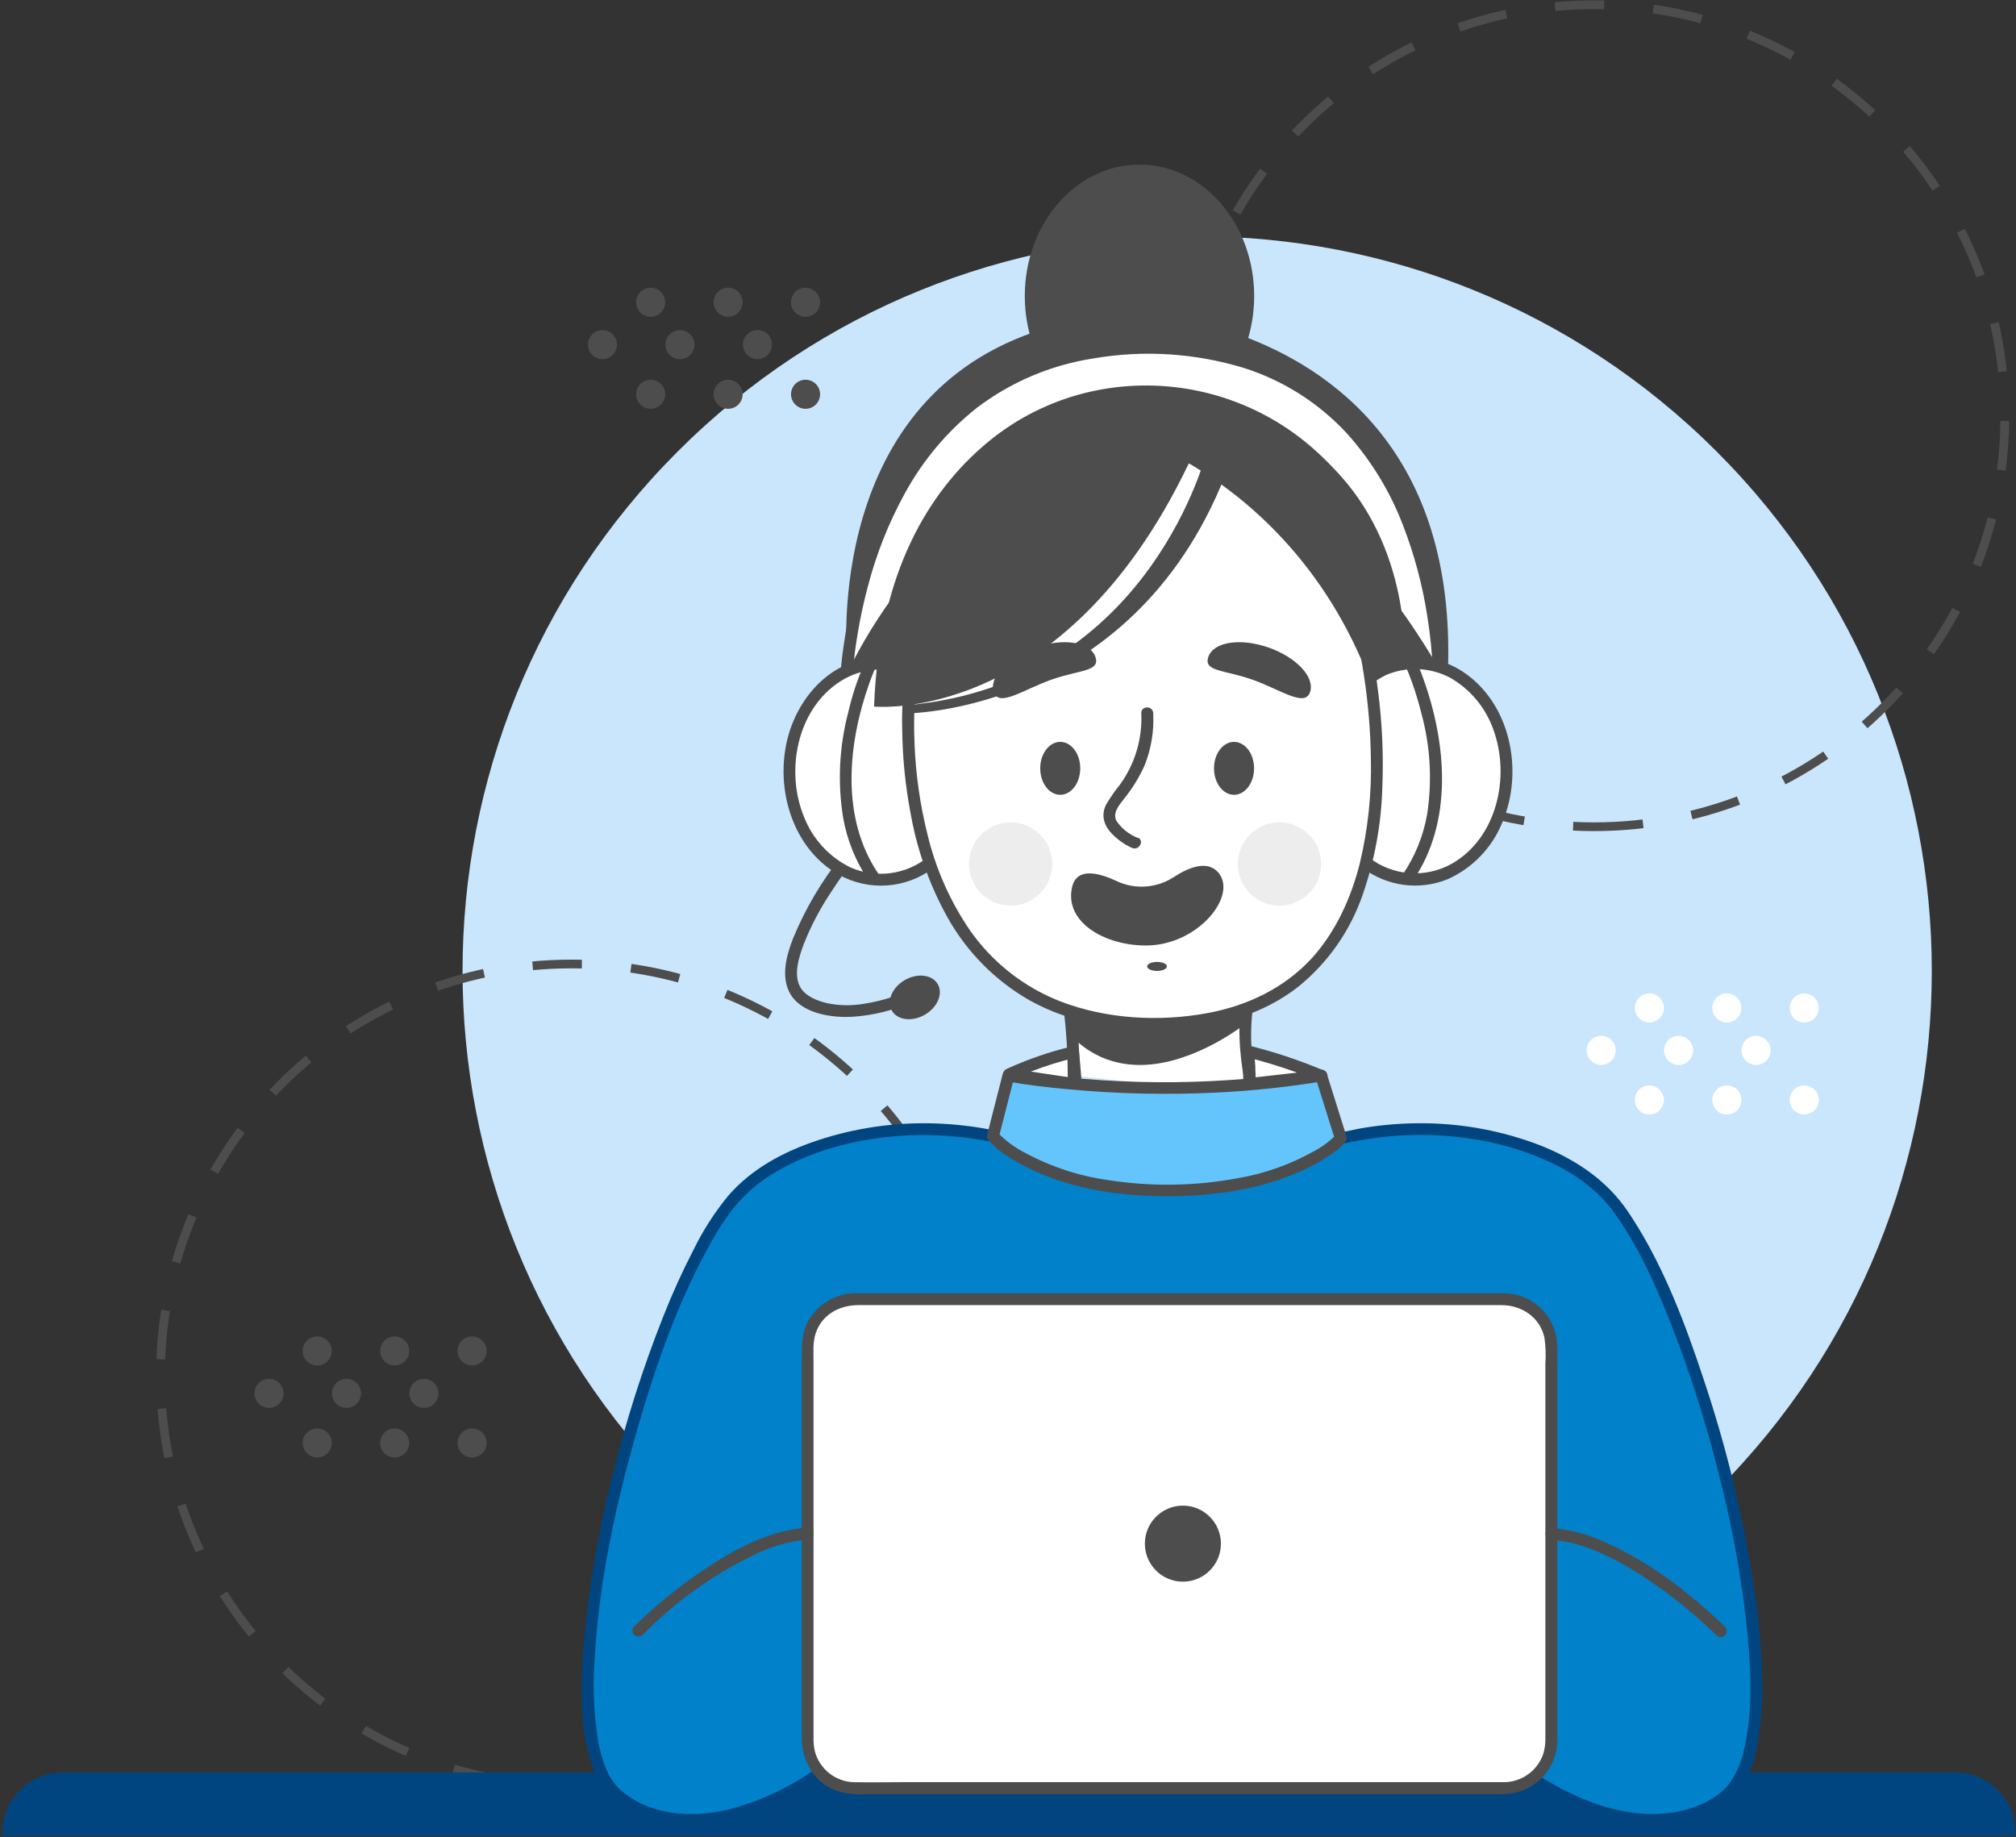 <svg width="462" height="421" viewBox="0 0 462 421" fill="none" xmlns="http://www.w3.org/2000/svg">
<rect x="0" y="0" width="462" height="421" fill="#333333" stroke="none"/>
<g clip-path="url(#clip0_1720_1879)">
<path d="M393.394 341.551C459.139 275.805 459.139 169.211 393.394 103.466C327.649 37.721 221.055 37.721 155.309 103.466C89.564 169.211 89.564 275.805 155.309 341.551C221.055 407.296 327.649 407.296 393.394 341.551Z" fill="#CAE6FD"/>
<path d="M130.966 409.276C182.982 409.276 225.15 367.109 225.15 315.092C225.15 263.076 182.982 220.909 130.966 220.909C78.95 220.909 36.782 263.076 36.782 315.092C36.782 367.109 78.95 409.276 130.966 409.276Z" stroke="#4D4D4D" stroke-width="2" stroke-miterlimit="10" stroke-dasharray="11.29 11.29 11.29 11.29 11.29 11.29"/>
<path d="M365.263 189.459C417.279 189.459 459.446 147.292 459.446 95.276C459.446 43.26 417.279 1.092 365.263 1.092C313.246 1.092 271.079 43.26 271.079 95.276C271.079 147.292 313.246 189.459 365.263 189.459Z" stroke="#4D4D4D" stroke-width="2" stroke-miterlimit="10" stroke-dasharray="11.29 11.29 11.29 11.29 11.29 11.29"/>
<path d="M14.32 406.164H448.09C451.736 406.164 455.233 407.612 457.811 410.191C460.389 412.769 461.838 416.266 461.838 419.912V420.731H0.572V419.912C0.572 416.266 2.021 412.769 4.599 410.191C7.177 407.612 10.674 406.164 14.32 406.164Z" fill="#00457F"/>
<path d="M208.104 142.908C208.104 142.908 196.573 211.179 245.974 233.914L246.433 246.483C246.433 246.483 271.712 249.999 287.24 248.241L285.679 231.184C285.679 231.184 317.346 222.841 315.534 172.272C315.239 164.311 314.889 157.486 314.442 151.633C312.629 124.213 293.443 100.681 266.667 94.478C244.085 89.237 218.773 95.778 208.104 142.908Z" fill="white"/>
<path d="M192.849 196.208C188.257 201.941 184.51 208.303 181.722 215.099C180.28 218.823 178.97 223.529 180.881 227.34C183.371 232.298 190.578 233.303 195.492 232.997C200.082 232.688 204.583 231.579 208.792 229.721C210.397 229.011 209.01 226.652 207.416 227.362H207.493L206.925 227.591C206.193 227.875 205.461 228.148 204.741 228.389C202.483 229.148 200.163 229.707 197.807 230.059C195.038 230.517 192.209 230.454 189.464 229.874C187.356 229.371 184.768 228.378 183.545 226.467C181.678 223.551 183.109 219.271 184.201 216.344C185.843 212.193 187.922 208.229 190.403 204.518C191.429 202.924 192.5 201.34 193.613 199.8L194.618 198.425L194.815 198.163C195.907 196.787 193.963 194.887 192.882 196.23L192.849 196.208Z" fill="#4D4D4D"/>
<path d="M231.2 246.134C235.937 244.048 240.838 242.357 245.854 241.078C245.854 241.078 246.564 248.416 246.411 248.405C246.258 248.394 231.2 246.134 231.2 246.134Z" fill="white"/>
<path d="M231.898 247.313L232.237 247.16L232.663 246.974L232.914 246.876H232.99C234.126 246.395 235.273 245.937 236.43 245.5C239.632 244.254 242.916 243.229 246.258 242.432L244.533 241.11L244.86 244.626C244.926 245.445 245.002 246.275 245.057 247.094C245.057 247.378 245.057 247.662 245.111 247.957C245.106 248.055 245.106 248.154 245.111 248.252C245.111 248.525 245.111 248.143 245.111 248.066L245.745 247.258L246.433 247.072C247.175 247.149 246.498 247.072 246.313 247.072L245.221 246.909L241.552 246.363L233.482 245.151L231.636 244.878C231.288 244.789 230.918 244.838 230.605 245.015C230.292 245.192 230.059 245.483 229.955 245.828C229.86 246.177 229.907 246.548 230.085 246.863C230.263 247.178 230.557 247.41 230.905 247.509L240.612 248.962L245.603 249.704C246.476 249.824 247.481 249.933 247.787 248.82C247.896 248.173 247.896 247.512 247.787 246.865C247.645 244.954 247.47 243.043 247.284 241.132C247.28 240.923 247.228 240.717 247.132 240.531C247.037 240.345 246.9 240.183 246.733 240.057C246.566 239.931 246.373 239.844 246.168 239.803C245.962 239.763 245.751 239.769 245.548 239.822C240.403 241.067 235.39 242.804 230.577 245.009C230.264 245.193 230.037 245.493 229.946 245.844C229.855 246.196 229.907 246.569 230.091 246.881C230.275 247.194 230.576 247.421 230.927 247.512C231.278 247.603 231.651 247.551 231.964 247.367L231.898 247.313Z" fill="#4D4D4D"/>
<path d="M302.757 246.483C297.264 244.256 291.636 242.374 285.908 240.848C285.908 240.848 286.727 248.437 285.908 248.361C285.755 248.394 302.757 246.483 302.757 246.483Z" fill="white"/>
<path d="M303.118 245.216C297.653 242.923 292.02 241.054 286.268 239.625C285.493 239.451 284.445 240.018 284.543 240.947C284.641 241.875 284.75 243.13 284.827 244.222C284.827 245.02 284.914 245.828 284.903 246.636C284.903 246.974 284.903 247.313 284.903 247.651C284.903 247.99 284.991 247.389 284.903 247.75C284.908 247.793 284.908 247.837 284.903 247.881C284.969 247.644 285.113 247.437 285.311 247.293C285.509 247.148 285.75 247.074 285.995 247.083L286.683 247.269L286.356 249.759C286.563 249.704 286.006 249.759 286.137 249.759C286.268 249.759 286.41 249.759 286.541 249.759L287.786 249.606L291.826 249.147L300.759 248.132L302.845 247.902C303.203 247.892 303.544 247.744 303.798 247.491C304.051 247.237 304.199 246.896 304.21 246.537C304.21 246.175 304.066 245.828 303.81 245.572C303.554 245.316 303.207 245.173 302.845 245.173L288.059 246.843C287.245 246.881 286.435 246.98 285.635 247.138C285.381 247.216 285.155 247.366 284.984 247.569C284.812 247.772 284.703 248.02 284.668 248.283C284.634 248.547 284.676 248.814 284.789 249.055C284.902 249.295 285.082 249.498 285.307 249.639C286.399 250.305 287.382 249.3 287.59 248.317C287.741 247.379 287.777 246.426 287.699 245.478C287.699 243.96 287.524 242.453 287.36 240.947L285.635 242.268C291.387 243.689 297.021 245.555 302.484 247.848C302.657 247.896 302.838 247.91 303.016 247.888C303.194 247.866 303.366 247.81 303.522 247.721C303.678 247.633 303.815 247.515 303.926 247.374C304.036 247.232 304.118 247.071 304.166 246.898C304.245 246.536 304.18 246.158 303.984 245.844C303.788 245.53 303.477 245.304 303.118 245.216Z" fill="#4D4D4D"/>
<path d="M370.919 276.982C363.635 267.045 351.056 262.306 339.437 260.078C326.819 257.762 313.826 258.564 301.589 262.415C290.899 265.788 279.794 267.662 268.589 267.984C257.381 267.663 246.271 265.789 235.578 262.415C223.341 258.564 210.348 257.762 197.73 260.078C186.111 262.262 173.532 267.045 166.248 276.982C145.621 305.155 122.918 397.1 141.799 411.635C161.99 427.195 190.086 404.788 190.086 404.788L267.224 407.518V407.605H268.589H269.954V407.518L347.081 404.788C347.081 404.788 375.178 427.195 395.369 411.635C414.249 397.089 391.547 305.155 370.919 276.982Z" fill="#0081CA"/>
<path d="M372.098 276.294C367.228 269.742 360.338 265.374 352.803 262.415C344.482 259.233 335.667 257.54 326.759 257.414C321.706 257.34 316.658 257.738 311.679 258.604C307.176 259.475 302.725 260.594 298.346 261.956C289.262 264.614 279.89 266.165 270.435 266.575C260.825 266.914 251.03 265.167 241.77 262.753C237.5 261.661 233.318 260.22 229.005 259.281C224.146 258.222 219.2 257.608 214.23 257.446C205.09 257.151 195.97 258.474 187.291 261.356C179.647 263.889 172.287 267.82 166.969 273.924C163.813 277.748 161.119 281.93 158.943 286.384C156.395 291.309 154.099 296.361 152.063 301.519C147.294 313.527 143.368 325.852 140.314 338.406C137.174 350.694 135.012 363.211 133.849 375.839C133.074 385.121 132.626 395.31 135.607 404.286C136.491 407.413 138.226 410.233 140.619 412.432C145.937 416.632 152.588 418.779 159.358 418.481C170.059 418.154 180.575 413.262 189.191 407.136C189.824 406.688 190.447 406.229 191.047 405.749L190.086 406.153L216.196 407.07L257.724 408.544L267.191 408.883L265.826 407.518V407.605C265.822 407.791 265.855 407.975 265.923 408.147C265.992 408.319 266.095 408.476 266.225 408.607C266.356 408.739 266.511 408.843 266.683 408.913C266.855 408.982 267.039 409.017 267.224 409.014C268.141 409.014 269.037 409.014 269.954 409.014C270.315 409.011 270.661 408.866 270.916 408.611C271.171 408.356 271.316 408.01 271.319 407.649V407.562L269.954 408.927L296.063 407.998L337.624 406.524L347.081 406.197L346.175 405.738C349.101 408.015 352.226 410.025 355.511 411.744C362.063 415.238 369.139 417.892 376.554 418.405C383.783 418.907 392.169 416.975 397.432 411.667C400.359 408.719 401.8 404.504 402.608 400.518C403.674 394.896 404.077 389.167 403.81 383.451C403.551 376.338 402.855 369.249 401.724 362.222C399.258 346.593 395.488 331.196 390.455 316.195C386.272 303.528 381.413 290.599 374.173 279.319C373.518 278.282 372.819 277.266 372.098 276.272C371.072 274.864 368.702 276.272 369.74 277.648C375.32 285.292 379.273 294.17 382.756 302.928C387.186 314.192 390.877 325.734 393.807 337.478C396.824 349.051 398.991 360.828 400.293 372.716C401.232 381.878 401.844 391.619 399.726 400.671C399.158 403.675 397.927 406.514 396.122 408.981C392.846 412.956 386.96 415.053 381.926 415.533C371.126 416.68 360.283 411.93 351.427 406.142C350.335 405.443 349.243 404.712 348.271 403.958C348.162 403.871 347.692 403.554 348.151 403.871L348.02 403.762C347.697 403.537 347.32 403.402 346.928 403.368C345.367 403.281 343.739 403.478 342.189 403.532L318.318 404.384L289.031 405.421L270.806 406.066H269.921C269.56 406.068 269.215 406.213 268.959 406.469C268.704 406.724 268.559 407.069 268.556 407.431V407.518L269.921 406.153C269.004 406.153 268.109 406.153 267.191 406.153L268.556 407.518V407.431C268.551 407.07 268.405 406.726 268.15 406.472C267.895 406.217 267.552 406.071 267.191 406.066L243.528 405.312L203.31 403.882L191.462 403.467C190.654 403.309 189.817 403.437 189.093 403.827C188.776 404.013 189.322 403.652 189.093 403.827L188.405 404.34C187.597 404.93 186.778 405.498 185.948 406.044C180.02 410.082 173.425 413.039 166.467 414.78C158.331 416.669 148.766 416.003 142.235 410.215C139.058 407.409 137.758 402.746 137.005 398.575C136.019 392.192 135.795 385.715 136.339 379.279C137.343 362.605 140.86 346.039 145.359 329.976C149.606 314.83 154.771 299.575 162.361 285.751C163.768 283.161 165.322 280.652 167.013 278.238C170.06 274.077 173.981 270.633 178.5 268.148C188.612 262.404 200.919 260.002 212.45 260.111C219.142 260.191 225.797 261.112 232.259 262.852C237.719 264.326 243.08 266.008 248.638 267.11C255.027 268.427 261.522 269.158 268.043 269.294C274.61 269.264 281.158 268.58 287.59 267.252C293.126 266.16 298.509 264.621 303.915 263.092C310.355 261.268 316.999 260.263 323.691 260.1C335.233 259.838 347.518 262.098 357.761 267.613C362.448 270.028 366.549 273.442 369.772 277.615C370.777 279.068 373.147 277.703 372.098 276.294Z" fill="#00457F"/>
<path d="M261.131 97.973C275.647 97.973 287.415 84.484 287.415 67.845C287.415 51.206 275.647 37.717 261.131 37.717C246.615 37.717 234.847 51.206 234.847 67.845C234.847 84.484 246.615 97.973 261.131 97.973Z" fill="#4D4D4D"/>
<path d="M194.192 152.649C194.192 152.649 187.924 95.014 234.596 76.974C250.444 70.955 267.928 70.839 283.855 76.646C305.16 84.29 333.529 103.826 331.826 153.577L327.458 151.939C327.458 151.939 324.51 89.27 262.911 88.342C201.312 87.413 198.069 149.82 198.069 149.82L194.192 152.649Z" fill="#4D4D4D"/>
<path d="M213.924 151.939H196.18L209.174 133.877L213.924 151.939Z" fill="#4D4D4D"/>
<path d="M317.925 152.659L319.574 138.835L327.425 151.939L317.925 152.659Z" fill="#4D4D4D"/>
<path d="M193.821 158.25C193.821 158.25 194.825 79.802 263.053 79.802C328.146 79.802 329.598 148.892 329.817 156.012C329.817 156.012 299.809 101.271 266.94 101.271C217.615 101.271 193.821 158.25 193.821 158.25Z" fill="white"/>
<path d="M195.186 158.25C195.186 155.903 195.448 153.555 195.699 151.229C196.352 145.504 197.428 139.836 198.92 134.27C200.856 126.84 203.71 119.68 207.416 112.955C211.511 105.48 217.049 98.892 223.709 93.572C231.51 87.611 240.676 83.693 250.375 82.172C261.982 80.148 273.903 80.897 285.165 84.356C294.177 87.234 302.286 92.404 308.698 99.36C314.226 105.516 318.572 112.638 321.518 120.369C324.111 127.065 325.975 134.021 327.076 141.117C327.792 145.548 328.237 150.019 328.408 154.505C328.408 155.007 328.408 155.51 328.408 156.012L330.952 155.324C326.655 147.674 321.766 140.372 316.331 133.484C306.994 121.472 295.659 109.198 281.387 103.105C266.689 96.826 249.403 100.561 235.797 107.975C223.195 114.833 212.865 125.316 204.566 136.902C199.93 143.256 195.967 150.073 192.74 157.246C192.652 157.453 192.554 157.672 192.467 157.89C191.79 159.506 194.432 160.205 195.098 158.611C194.836 159.255 195.098 158.72 195.098 158.556C195.098 158.392 195.382 157.912 195.535 157.595C196.081 156.394 196.627 155.204 197.272 154.024C199.372 149.953 201.69 145.998 204.217 142.176C211.609 130.973 220.847 120.686 232.15 113.315C238.579 109.06 245.705 105.967 253.203 104.175C260.618 102.461 268.578 101.828 275.96 104.022C283.058 106.206 289.468 110.29 295.135 114.997C301.08 120.01 306.525 125.587 311.395 131.65C317.703 139.422 323.392 147.677 328.408 156.339L328.637 156.754C328.793 157.006 329.026 157.2 329.302 157.309C329.577 157.417 329.88 157.434 330.165 157.357C330.451 157.28 330.704 157.112 330.887 156.88C331.07 156.648 331.174 156.362 331.182 156.066C331.073 152.31 330.799 148.575 330.341 144.852C329.51 137.95 328.015 131.144 325.875 124.53C323.346 116.499 319.505 108.942 314.507 102.166C308.893 94.643 301.527 88.604 293.05 84.574C282.414 79.606 270.467 77.957 258.816 78.535C248.022 78.909 237.483 81.907 228.109 87.271C220.392 91.946 213.773 98.229 208.705 105.693C204.102 112.498 200.494 119.926 197.992 127.751C195.932 134.048 194.42 140.511 193.471 147.069C192.902 150.61 192.556 154.185 192.434 157.77C192.434 157.934 192.434 158.098 192.434 158.261C192.435 158.626 192.582 158.976 192.841 159.233C193.1 159.49 193.451 159.633 193.815 159.632C194.18 159.63 194.53 159.484 194.787 159.225C195.044 158.966 195.187 158.615 195.186 158.25Z" fill="#4D4D4D"/>
<path d="M284.314 231.184C283.942 234.628 283.942 238.103 284.314 241.547C284.925 248.416 286.727 255.284 290.582 261.061C291.554 262.513 293.923 261.148 292.94 259.685C287.568 251.626 285.864 240.728 287.087 231.184C287.317 229.448 284.576 229.47 284.357 231.184H284.314Z" fill="#4D4D4D"/>
<path d="M243.823 231.763C244.975 241.539 244.975 251.416 243.823 261.192C243.615 262.939 246.345 262.917 246.553 261.192C247.705 251.416 247.705 241.539 246.553 231.763C246.356 230.038 243.626 230.027 243.823 231.763Z" fill="#4D4D4D"/>
<path d="M278.209 176.072C278.209 179.424 280.262 182.143 282.796 182.143C285.329 182.143 287.393 179.424 287.393 176.072C287.393 172.719 285.329 170.011 282.796 170.011C280.262 170.011 278.209 172.719 278.209 176.072Z" fill="#4D4D4D"/>
<path d="M238.385 176.072C238.385 179.424 240.438 182.143 242.971 182.143C245.504 182.143 247.557 179.424 247.557 176.072C247.557 172.719 245.504 170.011 242.971 170.011C240.438 170.011 238.385 172.719 238.385 176.072Z" fill="#4D4D4D"/>
<path d="M211.937 232.541C214.841 230.865 216.168 227.727 214.902 225.533C213.635 223.34 210.255 222.921 207.351 224.597C204.447 226.274 203.119 229.411 204.386 231.605C205.652 233.799 209.033 234.218 211.937 232.541Z" fill="#4D4D4D"/>
<path d="M276.921 150.497C275.72 153.926 280.503 153.468 286.934 155.728C293.366 157.988 298.946 162.116 300.191 158.687C301.436 155.258 297.166 150.661 290.735 148.401C284.303 146.14 278.133 147.079 276.921 150.497Z" fill="#4D4D4D"/>
<path d="M251.019 150.497C252.231 153.926 247.437 153.468 241.016 155.728C234.596 157.988 229.005 162.116 227.76 158.687C226.515 155.258 230.785 150.661 237.205 148.401C243.626 146.14 249.818 147.079 251.019 150.497Z" fill="#4D4D4D"/>
<path d="M260.716 192.015C258.78 191.239 257.111 189.919 255.911 188.215C254.743 186.194 256.763 184.196 257.92 182.635C259.66 180.423 261.126 178.011 262.288 175.449C263.816 171.638 264.495 167.538 264.276 163.437C264.21 161.679 261.48 161.679 261.546 163.437C261.822 169.323 260.076 175.126 256.599 179.883C255.446 181.309 254.402 182.82 253.476 184.404C252.275 186.784 252.974 189.11 254.71 190.955C256.041 192.361 257.632 193.496 259.395 194.297C260.978 195.04 262.365 192.692 260.77 191.938L260.716 192.015Z" fill="#4D4D4D"/>
<path d="M313.066 197.791C316.302 200.267 320.26 201.613 324.335 201.624C335.921 201.624 345.323 190.508 345.323 176.781C345.323 163.055 335.921 151.939 324.335 151.939C320.661 151.951 317.075 153.061 314.037 155.127" fill="white"/>
<path d="M312.378 198.971C315.125 201.033 318.36 202.346 321.767 202.783C325.175 203.219 328.637 202.763 331.815 201.46C337.484 198.902 341.947 194.255 344.275 188.488C349.32 176.618 346.153 160.828 334.84 153.675C331.602 151.644 327.848 150.59 324.027 150.639C320.206 150.687 316.48 151.836 313.295 153.948C311.821 154.898 313.197 157.224 314.671 156.307C317.215 154.57 320.182 153.551 323.257 153.359C326.332 153.167 329.402 153.808 332.143 155.215C336.897 157.87 340.505 162.186 342.276 167.336C346.131 178.015 343.073 192.004 332.743 197.911C329.795 199.572 326.423 200.329 323.048 200.086C319.673 199.843 316.444 198.612 313.764 196.546C312.345 195.509 310.98 197.868 312.389 198.905L312.378 198.971Z" fill="#4D4D4D"/>
<path d="M213.094 197.791C209.872 200.254 205.935 201.6 201.88 201.624C190.283 201.624 180.892 190.508 180.892 176.781C180.892 163.055 190.283 151.939 201.88 151.939C205.553 151.954 209.138 153.064 212.177 155.127" fill="white"/>
<path d="M212.396 196.612C209.949 198.514 207.035 199.721 203.96 200.106C200.885 200.49 197.763 200.038 194.924 198.796C190.065 196.424 186.27 192.317 184.288 187.286C179.92 176.782 182.562 162.597 192.532 156.165C195.359 154.337 198.661 153.38 202.028 153.413C205.394 153.446 208.677 154.467 211.467 156.351C212.952 157.311 214.317 154.953 212.854 153.992C210.007 152.101 206.72 150.977 203.311 150.728C199.902 150.48 196.487 151.115 193.395 152.572C187.749 155.237 183.654 160.424 181.449 166.167C176.917 178.059 180.564 193.893 192.205 200.445C195.559 202.312 199.382 203.169 203.212 202.913C207.042 202.658 210.717 201.3 213.793 199.003C215.191 197.977 213.793 195.607 212.406 196.645L212.396 196.612Z" fill="#4D4D4D"/>
<path d="M206.99 158.742C206.757 161.524 206.677 164.316 206.75 167.107C206.829 173.794 207.512 180.46 208.792 187.024C210.297 195.177 213.123 203.03 217.157 210.273C221.574 218.16 228.046 224.704 235.884 229.208C245.799 234.744 257.407 236.459 268.644 235.88C279.007 235.356 289.391 232.549 297.614 226.052C304.324 220.589 309.383 213.368 312.225 205.195C315.026 197.194 316.566 188.805 316.789 180.33C317.08 173.036 316.755 165.73 315.817 158.491C315.315 154.45 314.725 150.421 313.797 146.479C313.797 146.293 313.721 146.108 313.677 145.933C313.556 145.613 313.32 145.35 313.015 145.195C312.71 145.039 312.359 145.003 312.029 145.093C311.699 145.183 311.414 145.393 311.23 145.681C311.046 145.97 310.977 146.317 311.035 146.654C311.679 149.274 312.127 151.939 312.541 154.603C313.529 160.96 314.069 167.379 314.158 173.811C314.356 181.869 313.512 189.918 311.646 197.759C309.659 205.686 306.186 213.385 300.726 219.478C294.415 226.401 285.886 230.474 276.703 232.167C265.663 234.209 253.52 233.543 242.993 229.481C234.681 226.233 227.507 220.613 222.365 213.319C217.757 206.604 214.425 199.097 212.537 191.174C210.859 184.453 209.871 177.577 209.589 170.655C209.414 166.834 209.48 163.012 209.676 159.211C209.666 159.033 209.666 158.855 209.676 158.676C209.84 156.929 207.11 156.94 206.947 158.676L206.99 158.742Z" fill="#4D4D4D"/>
<path d="M307.092 108.904C305.422 107.047 303.729 105.344 302.026 103.771C280.787 84.116 247.983 83.024 225.903 101.718C212.963 112.638 201.432 131.093 200.307 161.92C200.307 161.92 243.637 166.287 272.324 106.425L272.487 106.196C285.504 113.839 303.816 128.898 314.201 156.656L321.845 152.103C321.845 152.103 323.822 127.424 307.092 108.904Z" fill="#4D4D4D"/>
<path d="M344.679 297.73H195.928C189.946 297.73 185.096 302.58 185.096 308.562V398.946C185.096 404.928 189.946 409.778 195.928 409.778H344.679C350.661 409.778 355.511 404.928 355.511 398.946V308.562C355.511 302.58 350.661 297.73 344.679 297.73Z" fill="white"/>
<path d="M344.679 408.413H206.892C203.179 408.413 199.456 408.49 195.732 408.413C193.674 408.369 191.686 407.658 190.065 406.388C188.445 405.118 187.28 403.358 186.745 401.37C186.497 400.297 186.394 399.195 186.439 398.094V312.188C186.439 310.004 186.232 307.71 186.898 305.636C188.285 301.268 192.358 299.084 196.726 299.084H343.991C348.664 299.084 352.847 301.759 353.928 306.509C354.214 308.509 354.287 310.533 354.146 312.548V398.28C354.18 399.49 354.026 400.699 353.687 401.861C353.055 403.756 351.847 405.405 350.232 406.58C348.617 407.755 346.676 408.396 344.679 408.413C344.317 408.413 343.969 408.557 343.713 408.813C343.457 409.069 343.314 409.416 343.314 409.778C343.314 410.14 343.457 410.488 343.713 410.744C343.969 411 344.317 411.143 344.679 411.143C347.95 411.094 351.068 409.753 353.354 407.413C355.639 405.072 356.905 401.922 356.876 398.651C356.876 396.358 356.876 394.054 356.876 391.761V312.668C356.973 310.676 356.921 308.679 356.723 306.695C356.238 303.781 354.727 301.136 352.461 299.239C350.196 297.342 347.327 296.319 344.373 296.354H196.66C194.374 296.265 192.107 296.8 190.102 297.902C188.097 299.005 186.431 300.633 185.282 302.611C183.731 305.395 183.731 308.278 183.731 311.347V398.094C183.731 403.478 186.406 408.348 191.593 410.357C193.657 411.023 195.828 411.294 197.992 411.154H344.679C345.042 411.154 345.391 411.01 345.648 410.753C345.905 410.496 346.049 410.147 346.049 409.784C346.049 409.42 345.905 409.072 345.648 408.815C345.391 408.558 345.042 408.413 344.679 408.413Z" fill="#4D4D4D"/>
<path d="M227.552 260.373L231.101 246.483C254.838 250.25 279.02 250.25 302.757 246.483L307.278 260.875C307.278 260.875 296.675 272.778 267.421 272.778C238.166 272.778 227.552 260.373 227.552 260.373Z" fill="#64C5FC"/>
<path d="M228.874 260.733L232.423 246.843L230.741 247.793C235.327 248.667 240.001 249.169 244.631 249.606C256.038 250.69 267.508 250.946 278.952 250.37C287.05 249.971 295.118 249.111 303.118 247.793L301.447 246.843L305.968 261.247L306.317 259.914C304.845 261.452 303.134 262.743 301.25 263.736C295.789 266.835 289.828 268.956 283.637 270.004C273.836 271.832 263.795 271.976 253.946 270.43C247.312 269.506 240.896 267.406 235 264.228C232.575 263.015 230.383 261.385 228.524 259.412C227.378 258.069 225.456 260.013 226.591 261.334C228.885 264.009 232.313 265.975 235.404 267.536C244.5 272.134 254.852 273.859 264.953 274.088C275.873 274.35 287.087 273.095 297.177 268.803C299.901 267.679 302.497 266.266 304.919 264.588C306.095 263.835 307.177 262.945 308.141 261.934C308.378 261.661 308.531 261.324 308.579 260.965C308.628 260.606 308.57 260.241 308.414 259.914L306.94 255.23L304.079 246.101C303.972 245.757 303.739 245.467 303.427 245.289C303.115 245.111 302.747 245.057 302.397 245.14C280.409 248.711 258.009 248.95 235.95 245.85C234.454 245.642 232.947 245.424 231.462 245.14C231.113 245.052 230.744 245.103 230.432 245.283C230.12 245.462 229.89 245.755 229.791 246.101L226.242 259.991C226.143 260.34 226.188 260.714 226.365 261.03C226.542 261.346 226.838 261.579 227.186 261.678C227.535 261.776 227.909 261.732 228.226 261.555C228.542 261.378 228.775 261.082 228.874 260.733Z" fill="#4D4D4D"/>
<path d="M285.406 234.613C285.406 234.613 274.486 243.349 262.671 244.015C250.855 244.681 245.199 236.895 245.199 236.895L246.444 232.156C246.444 232.156 259.613 238.708 284.052 231.763L285.406 234.613Z" fill="#4D4D4D"/>
<path d="M271.079 362.462C275.891 362.462 279.793 358.561 279.793 353.748C279.793 348.936 275.891 345.034 271.079 345.034C266.266 345.034 262.365 348.936 262.365 353.748C262.365 358.561 266.266 362.462 271.079 362.462Z" fill="#4D4D4D"/>
<path d="M322.402 153.337C322.432 153.396 322.458 153.458 322.479 153.522C322.54 153.639 322.595 153.759 322.642 153.883C322.926 154.581 323.199 155.28 323.45 155.99C324.353 158.466 325.123 160.988 325.754 163.547C327.793 171.048 328.236 178.894 327.054 186.577C326.199 191.512 324.305 196.21 321.496 200.357C320.513 201.81 322.872 203.186 323.854 201.733C332.994 188.367 331.498 170.568 326.333 155.968C325.864 154.614 325.35 153.271 324.761 151.961C324.04 150.366 321.681 151.753 322.402 153.337Z" fill="#4D4D4D"/>
<path d="M198.112 151.961C196.522 155.596 195.275 159.373 194.389 163.241C192.31 171.151 191.916 179.41 193.231 187.483C194.148 192.584 196.119 197.437 199.019 201.733C200.012 203.175 202.371 201.821 201.377 200.357C192.641 187.581 194.247 170.721 199.139 156.787C199.466 155.881 199.805 154.975 200.165 154.079C200.257 153.826 200.363 153.578 200.482 153.337C201.203 151.753 198.844 150.366 198.123 151.961H198.112Z" fill="#4D4D4D"/>
<path d="M276.735 102.821C276.735 102.821 264.003 156.394 208.104 161.592V163.47C208.104 163.47 260.934 163.066 281.682 106.523L276.735 102.821Z" fill="#4D4D4D"/>
<path d="M269.015 200.98C267.093 202.242 264.879 202.992 262.585 203.156C260.292 203.32 257.994 202.895 255.911 201.919C251.631 199.91 246.782 198.785 245.712 203.207C243.79 211.201 253.006 216.693 262.638 216.672C274.65 216.672 283.953 204.976 279.018 199.757C276.517 197.169 272.455 198.741 269.015 200.98Z" fill="#4D4D4D"/>
<path d="M262.889 221.465C262.889 222.033 263.904 222.503 265.149 222.503C266.394 222.503 267.421 222.033 267.421 221.465C267.421 220.898 266.405 220.439 265.149 220.439C263.894 220.439 262.889 220.898 262.889 221.465Z" fill="#4D4D4D"/>
<path opacity="0.1" d="M231.604 207.543C236.875 207.543 241.147 203.27 241.147 197.999C241.147 192.728 236.875 188.455 231.604 188.455C226.333 188.455 222.06 192.728 222.06 197.999C222.06 203.27 226.333 207.543 231.604 207.543Z" fill="#4D4D4D"/>
<path opacity="0.1" d="M293.213 207.543C298.484 207.543 302.757 203.27 302.757 197.999C302.757 192.728 298.484 188.455 293.213 188.455C287.942 188.455 283.669 192.728 283.669 197.999C283.669 203.27 287.942 207.543 293.213 207.543Z" fill="#4D4D4D"/>
<path d="M147.204 374.726C154.731 367.008 163.572 360.692 173.313 356.074C177.012 354.282 181.003 353.172 185.096 352.799C186.843 352.678 186.854 349.948 185.096 350.069C177.452 350.56 170.245 354.065 163.846 358.062C158.286 361.582 153.047 365.583 148.187 370.019C147.204 370.904 146.221 371.81 145.282 372.749C145.049 373.008 144.924 373.347 144.933 373.696C144.941 374.045 145.083 374.377 145.329 374.624C145.575 374.872 145.906 375.015 146.255 375.026C146.604 375.037 146.943 374.914 147.204 374.682V374.726Z" fill="#4D4D4D"/>
<path d="M395.314 372.793C392.633 370.155 389.808 367.669 386.851 365.345C381.026 360.501 374.577 356.461 367.676 353.334C363.83 351.584 359.711 350.509 355.5 350.156C353.742 350.036 353.753 352.766 355.5 352.886C362.816 353.355 369.696 356.937 375.833 360.792C381.075 364.158 386.022 367.965 390.618 372.17C391.558 373.011 392.497 373.874 393.381 374.769C393.637 375.026 393.985 375.17 394.348 375.17C394.71 375.17 395.058 375.026 395.314 374.769C395.57 374.513 395.714 374.165 395.714 373.803C395.714 373.44 395.57 373.093 395.314 372.836V372.793Z" fill="#4D4D4D"/>
<path d="M72.698 312.919C74.537 312.919 76.028 311.428 76.028 309.589C76.028 307.749 74.537 306.258 72.698 306.258C70.859 306.258 69.367 307.749 69.367 309.589C69.367 311.428 70.859 312.919 72.698 312.919Z" fill="#4D4D4D"/>
<path d="M90.443 312.919C92.282 312.919 93.773 311.428 93.773 309.589C93.773 307.749 92.282 306.258 90.443 306.258C88.603 306.258 87.112 307.749 87.112 309.589C87.112 311.428 88.603 312.919 90.443 312.919Z" fill="#4D4D4D"/>
<path d="M108.187 312.919C110.027 312.919 111.518 311.428 111.518 309.589C111.518 307.749 110.027 306.258 108.187 306.258C106.348 306.258 104.857 307.749 104.857 309.589C104.857 311.428 106.348 312.919 108.187 312.919Z" fill="#4D4D4D"/>
<path d="M72.698 334.005C74.537 334.005 76.028 332.514 76.028 330.675C76.028 328.835 74.537 327.344 72.698 327.344C70.859 327.344 69.367 328.835 69.367 330.675C69.367 332.514 70.859 334.005 72.698 334.005Z" fill="#4D4D4D"/>
<path d="M90.443 334.005C92.282 334.005 93.773 332.514 93.773 330.675C93.773 328.835 92.282 327.344 90.443 327.344C88.603 327.344 87.112 328.835 87.112 330.675C87.112 332.514 88.603 334.005 90.443 334.005Z" fill="#4D4D4D"/>
<path d="M108.187 334.005C110.027 334.005 111.518 332.514 111.518 330.675C111.518 328.835 110.027 327.344 108.187 327.344C106.348 327.344 104.857 328.835 104.857 330.675C104.857 332.514 106.348 334.005 108.187 334.005Z" fill="#4D4D4D"/>
<path d="M61.647 322.638C63.486 322.638 64.978 321.147 64.978 319.307C64.978 317.468 63.486 315.977 61.647 315.977C59.807 315.977 58.316 317.468 58.316 319.307C58.316 321.147 59.807 322.638 61.647 322.638Z" fill="#4D4D4D"/>
<path d="M79.403 322.638C81.242 322.638 82.733 321.147 82.733 319.307C82.733 317.468 81.242 315.977 79.403 315.977C77.563 315.977 76.072 317.468 76.072 319.307C76.072 321.147 77.563 322.638 79.403 322.638Z" fill="#4D4D4D"/>
<path d="M97.147 322.638C98.987 322.638 100.478 321.147 100.478 319.307C100.478 317.468 98.987 315.977 97.147 315.977C95.308 315.977 93.817 317.468 93.817 319.307C93.817 321.147 95.308 322.638 97.147 322.638Z" fill="#4D4D4D"/>
<path d="M149.115 72.595C150.954 72.595 152.446 71.104 152.446 69.265C152.446 67.425 150.954 65.934 149.115 65.934C147.276 65.934 145.784 67.425 145.784 69.265C145.784 71.104 147.276 72.595 149.115 72.595Z" fill="#4D4D4D"/>
<path d="M166.86 72.595C168.699 72.595 170.19 71.104 170.19 69.265C170.19 67.425 168.699 65.934 166.86 65.934C165.02 65.934 163.529 67.425 163.529 69.265C163.529 71.104 165.02 72.595 166.86 72.595Z" fill="#4D4D4D"/>
<path d="M184.604 72.595C186.444 72.595 187.935 71.104 187.935 69.265C187.935 67.425 186.444 65.934 184.604 65.934C182.765 65.934 181.274 67.425 181.274 69.265C181.274 71.104 182.765 72.595 184.604 72.595Z" fill="#4D4D4D"/>
<path d="M149.115 93.681C150.954 93.681 152.446 92.19 152.446 90.351C152.446 88.511 150.954 87.02 149.115 87.02C147.276 87.02 145.784 88.511 145.784 90.351C145.784 92.19 147.276 93.681 149.115 93.681Z" fill="#4D4D4D"/>
<path d="M166.86 93.681C168.699 93.681 170.19 92.19 170.19 90.351C170.19 88.511 168.699 87.02 166.86 87.02C165.02 87.02 163.529 88.511 163.529 90.351C163.529 92.19 165.02 93.681 166.86 93.681Z" fill="#4D4D4D"/>
<path d="M184.604 93.681C186.444 93.681 187.935 92.19 187.935 90.351C187.935 88.511 186.444 87.02 184.604 87.02C182.765 87.02 181.274 88.511 181.274 90.351C181.274 92.19 182.765 93.681 184.604 93.681Z" fill="#4D4D4D"/>
<path d="M138.064 82.314C139.903 82.314 141.395 80.823 141.395 78.983C141.395 77.144 139.903 75.653 138.064 75.653C136.225 75.653 134.734 77.144 134.734 78.983C134.734 80.823 136.225 82.314 138.064 82.314Z" fill="#4D4D4D"/>
<path d="M155.82 82.314C157.659 82.314 159.15 80.823 159.15 78.983C159.15 77.144 157.659 75.653 155.82 75.653C153.98 75.653 152.489 77.144 152.489 78.983C152.489 80.823 153.98 82.314 155.82 82.314Z" fill="#4D4D4D"/>
<path d="M176.917 78.983C176.915 79.641 176.718 80.284 176.35 80.831C175.983 81.377 175.462 81.802 174.853 82.052C174.245 82.303 173.575 82.367 172.93 82.238C172.285 82.108 171.692 81.79 171.228 81.324C170.763 80.857 170.447 80.264 170.319 79.618C170.191 78.972 170.258 78.303 170.51 77.695C170.763 77.087 171.19 76.568 171.737 76.202C172.285 75.837 172.928 75.642 173.586 75.642C174.027 75.634 174.464 75.716 174.872 75.881C175.28 76.047 175.651 76.293 175.962 76.605C176.273 76.917 176.518 77.288 176.682 77.697C176.846 78.105 176.926 78.543 176.917 78.983Z" fill="#4D4D4D"/>
<path d="M377.973 234.318C379.813 234.318 381.304 232.827 381.304 230.988C381.304 229.148 379.813 227.657 377.973 227.657C376.134 227.657 374.643 229.148 374.643 230.988C374.643 232.827 376.134 234.318 377.973 234.318Z" fill="white"/>
<path d="M395.729 234.318C397.568 234.318 399.059 232.827 399.059 230.988C399.059 229.148 397.568 227.657 395.729 227.657C393.889 227.657 392.398 229.148 392.398 230.988C392.398 232.827 393.889 234.318 395.729 234.318Z" fill="white"/>
<path d="M413.474 234.318C415.313 234.318 416.804 232.827 416.804 230.988C416.804 229.148 415.313 227.657 413.474 227.657C411.634 227.657 410.143 229.148 410.143 230.988C410.143 232.827 411.634 234.318 413.474 234.318Z" fill="white"/>
<path d="M377.973 255.404C379.813 255.404 381.304 253.913 381.304 252.074C381.304 250.234 379.813 248.743 377.973 248.743C376.134 248.743 374.643 250.234 374.643 252.074C374.643 253.913 376.134 255.404 377.973 255.404Z" fill="white"/>
<path d="M395.729 255.404C397.568 255.404 399.059 253.913 399.059 252.074C399.059 250.234 397.568 248.743 395.729 248.743C393.889 248.743 392.398 250.234 392.398 252.074C392.398 253.913 393.889 255.404 395.729 255.404Z" fill="white"/>
<path d="M413.474 255.404C415.313 255.404 416.804 253.913 416.804 252.074C416.804 250.234 415.313 248.743 413.474 248.743C411.634 248.743 410.143 250.234 410.143 252.074C410.143 253.913 411.634 255.404 413.474 255.404Z" fill="white"/>
<path d="M366.933 244.037C368.773 244.037 370.264 242.546 370.264 240.706C370.264 238.867 368.773 237.376 366.933 237.376C365.094 237.376 363.603 238.867 363.603 240.706C363.603 242.546 365.094 244.037 366.933 244.037Z" fill="white"/>
<path d="M384.678 244.037C386.517 244.037 388.009 242.546 388.009 240.706C388.009 238.867 386.517 237.376 384.678 237.376C382.839 237.376 381.347 238.867 381.347 240.706C381.347 242.546 382.839 244.037 384.678 244.037Z" fill="white"/>
<path d="M402.434 244.037C404.273 244.037 405.764 242.546 405.764 240.706C405.764 238.867 404.273 237.376 402.434 237.376C400.594 237.376 399.103 238.867 399.103 240.706C399.103 242.546 400.594 244.037 402.434 244.037Z" fill="white"/>
</g>
<defs>
<clipPath id="clip0_1720_1879">
<rect width="461.265" height="420.72" fill="white" transform="translate(0.572)"/>
</clipPath>
</defs>
</svg>

